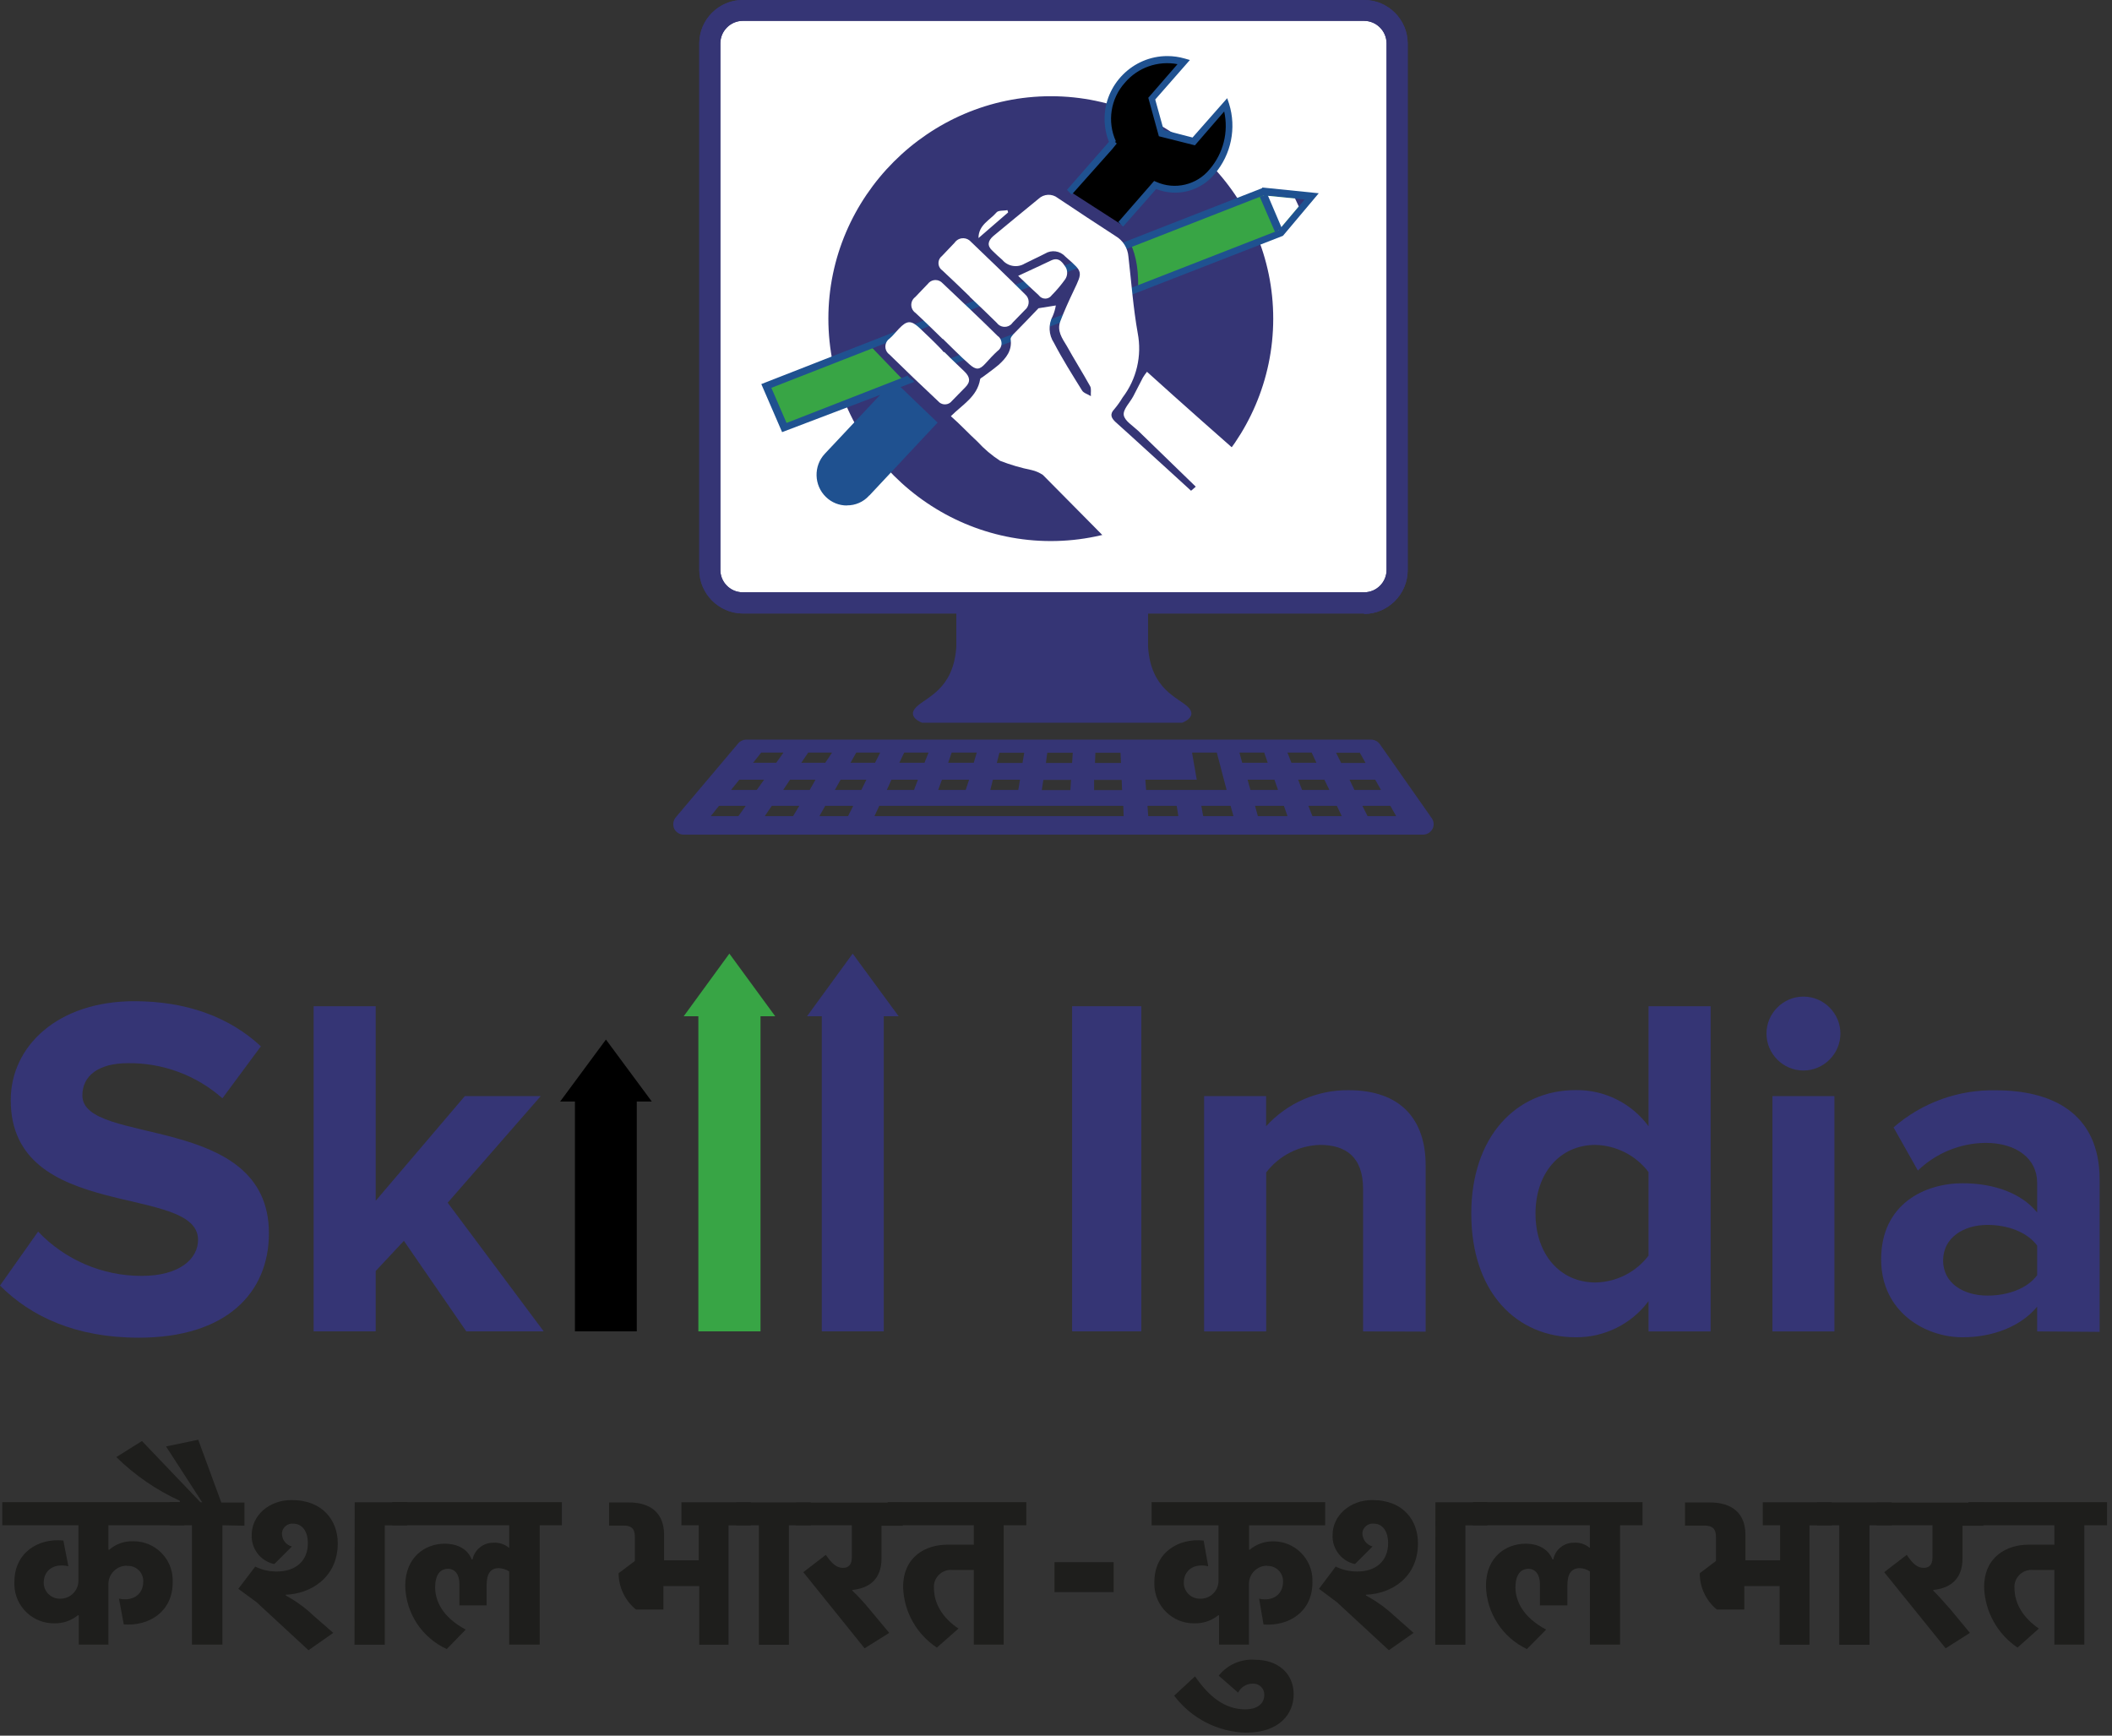 <?xml version="1.0" encoding="UTF-8" standalone="no"?><!DOCTYPE svg PUBLIC "-//W3C//DTD SVG 1.1//EN" "http://www.w3.org/Graphics/SVG/1.1/DTD/svg11.dtd"><svg width="100%" height="100%" viewBox="0 0 421 346" version="1.1" xmlns="http://www.w3.org/2000/svg" xmlns:xlink="http://www.w3.org/1999/xlink" xml:space="preserve" xmlns:serif="http://www.serif.com/" style="fill-rule:evenodd;clip-rule:evenodd;stroke-linejoin:round;stroke-miterlimit:2;"><rect x="0" y="0" width="421" height="346" fill="#333333" stroke="none"/><clipPath id="_clip1"><rect id="Skill-India-Color.svg" x="0" y="0" width="420.009" height="345.402"/></clipPath><g clip-path="url(#_clip1)"><path d="M0,256.265l7.599,-10.753c5.369,5.644 12.83,8.839 20.62,8.831c7.657,-0 11.26,-3.454 11.26,-7.185c0,-11.306 -37.338,-3.396 -37.338,-27.851c0,-10.742 9.338,-19.722 24.628,-19.722c10.27,-0 18.847,3.062 25.237,8.992l-7.668,10.362c-5.191,-4.589 -11.908,-7.085 -18.836,-7c-5.837,-0 -9.084,2.487 -9.084,6.436c0,10.155 37.188,3.293 37.188,27.459c0,11.94 -8.543,20.828 -25.951,20.828c-12.549,-0 -21.472,-4.214 -27.632,-10.362l-0.023,-0.035Z" style="fill:#353575;fill-rule:nonzero;"/><path d="M92.948,265.395l-12.435,-18.041l-5.618,6.01l-0,12.031l-12.377,0l-0,-64.808l12.377,-0l-0,38.777l17.765,-20.863l15.128,0l-18.548,21.254l19.136,25.64l-15.428,0Z" style="fill:#353575;fill-rule:nonzero;"/><rect x="213.712" y="200.587" width="13.793" height="64.809" style="fill:#353575;fill-rule:nonzero;"/><path d="M271.716,265.407l0,-28.346c0,-6.459 -3.454,-8.831 -8.6,-8.831c-4.216,0.122 -8.158,2.142 -10.719,5.492l-0,31.685l-12.377,-0l-0,-46.906l12.365,0l0,6.01c4.204,-4.639 10.204,-7.257 16.464,-7.184c10.363,-0 15.336,5.826 15.336,14.967l0,33.159l-12.469,-0.046Z" style="fill:#353575;fill-rule:nonzero;"/><path d="M328.616,265.407l-0,-6.033c-3.405,4.571 -8.796,7.251 -14.496,7.207c-11.744,0 -20.839,-8.888 -20.839,-24.65c-0,-15.313 8.9,-24.627 20.839,-24.627c5.707,-0.076 11.112,2.611 14.496,7.207l-0,-23.924l12.376,-0l0,64.82l-12.376,-0Zm-0,-15.106l-0,-16.648c-2.517,-3.321 -6.416,-5.319 -10.581,-5.423c-7.116,0 -11.951,5.653 -11.951,13.701c-0,8.048 4.835,13.724 11.951,13.724c4.158,-0.068 8.062,-2.044 10.581,-5.354Z" style="fill:#353575;fill-rule:nonzero;"/><path d="M352.126,206.009c0.013,-4.033 3.335,-7.345 7.368,-7.345c4.043,-0 7.369,3.326 7.369,7.368c0,4.043 -3.326,7.369 -7.369,7.369c-0.015,0 -0.03,0 -0.046,-0c-4.022,-0.019 -7.322,-3.334 -7.322,-7.357c-0,-0.012 -0,-0.023 -0,-0.035Zm1.151,12.492l12.389,0l-0,46.906l-12.354,-0l-0,-46.906l-0.035,0Z" style="fill:#353575;fill-rule:nonzero;"/><path d="M406.078,265.407l-0,-4.928c-3.213,3.903 -8.773,6.102 -14.864,6.102c-7.449,0 -16.234,-5.043 -16.234,-15.543c0,-11.099 8.785,-15.163 16.234,-15.163c6.332,0 11.79,2.026 14.864,5.826l-0,-5.93c-0,-4.801 -4.122,-7.944 -10.27,-7.944c-5.04,0.045 -9.875,2.019 -13.505,5.515l-4.848,-8.6c5.657,-4.938 12.965,-7.577 20.471,-7.392c10.754,0 20.609,4.283 20.609,17.811l0,30.338l-12.457,-0.092Zm-0,-11.203l-0,-5.906c-2.004,-2.706 -5.907,-4.122 -9.89,-4.122c-4.859,0 -8.854,2.602 -8.854,7.093c-0,4.49 3.995,7 8.854,7c3.983,-0 7.886,-1.347 9.89,-4.065Z" style="fill:#353575;fill-rule:nonzero;"/><path d="M120.787,207.23l-9.13,12.354l2.947,-0l0,45.811l12.331,0l0,-45.811l2.994,-0l-9.142,-12.354Z" style="fill-rule:nonzero;"/><path d="M145.391,190.098l-9.107,12.492l2.925,-0l-0,62.805l12.388,0l-0,-62.805l2.936,-0l-9.142,-12.492Z" style="fill:#38a545;fill-rule:nonzero;"/><path d="M169.972,190.098l-9.107,12.492l2.948,-0l-0,62.805l12.354,0l-0,-62.805l2.97,-0l-9.165,-12.492Z" style="fill:#353575;fill-rule:nonzero;"/><path d="M25.26,312.117c-1.991,-0.007 -3.637,1.624 -3.649,3.615c-0.006,0.061 -0.006,0.123 -0,0.184l-0,11.928l-5.907,0l0,-5.837l-0.184,-0c-1.323,1.061 -2.978,1.624 -4.674,1.589c-4.285,0.089 -7.885,-3.361 -7.979,-7.645c-0.012,-0.192 -0.012,-0.384 -0,-0.576c-0,-5.906 4.801,-8.796 9.763,-8.278l1.002,5.135c-2.809,-0.668 -4.916,0.725 -4.916,3.27c-0,0.004 -0,0.007 -0,0.011c-0,1.744 1.434,3.178 3.177,3.178c0,-0 0.231,-0 0.231,-0c1.96,-0.038 3.543,-1.678 3.511,-3.638l0,-10.996l-15.186,0l0,-4.605l36.325,0l-0,4.605l-15.163,0l-0,4.882l0.161,0c1.297,-1.141 2.982,-1.747 4.709,-1.692c0.062,-0.002 0.124,-0.003 0.186,-0.003c4.189,0 7.66,3.391 7.758,7.578l0,0.599c0,5.907 -4.766,8.785 -9.752,8.393l-0.955,-5.135c2.832,0.599 4.835,-0.875 4.835,-3.384c0.078,-1.645 -1.21,-3.063 -2.855,-3.144l-0.369,0l-0.069,-0.034Z" style="fill:#1e1e1c;fill-rule:nonzero;"/><path d="M44.338,304.057l0,23.787l-6.079,0l0,-23.787l-4.421,0l-0,-4.605l2.015,0l-0,-0.276c-4.696,-2.147 -8.982,-5.097 -12.665,-8.716l5.112,-3.201l11.652,12.205l0.345,-0l-7.196,-11.122l6.413,-1.336l4.605,12.527l4.606,-0l-0,4.605l-4.387,-0.081Z" style="fill:#1e1e1c;fill-rule:nonzero;"/><path d="M54.585,311.771c-2.684,-0.61 -4.556,-3.088 -4.41,-5.837c0,-3.719 3.339,-6.908 7.945,-6.908c6.321,0 9.21,4.202 9.21,8.601c0,6.908 -5.468,10.097 -10.362,10.27l0,0.161c2.003,1.082 3.854,2.426 5.504,3.995l3.96,3.454l-4.939,3.454l-10.362,-9.579l-3.627,-2.66l3.374,-4.432c1.344,0.666 2.828,1.001 4.329,0.978c3.696,0 6.159,-2.084 6.159,-5.63c0,-2.579 -1.301,-3.903 -2.855,-3.903c-1.119,-0.135 -2.154,0.667 -2.303,1.785c-0.006,0.076 -0.006,0.153 0,0.23c0.006,1.193 0.824,2.24 1.981,2.533l-3.454,3.454l-0.15,0.034Zm16.119,-12.296l10.465,0l0,4.605l-4.467,0l0,23.787l-6.033,0l0.035,-28.392Z" style="fill:#1e1e1c;fill-rule:nonzero;"/><path d="M101.502,308.49l0,-4.433l-23.338,0l0,-4.605l33.838,0l0,4.605l-4.421,0l0,23.787l-6.079,0l0,-14.587c-0.62,-0.399 -1.336,-0.626 -2.072,-0.657c-1.693,0 -2.43,1.152 -2.43,3.454l0,3.973l-5.422,-0l-0,-4.306c-0,-1.9 -0.921,-2.994 -2.303,-2.994c-1.151,0 -2.533,0.737 -2.533,3.719c-0,2.602 1.393,5.906 6.091,8.405l-3.777,3.88c-4.942,-2.256 -8.168,-7.165 -8.278,-12.596c0,-5.757 3.995,-8.405 7.829,-8.405c2.637,0 4.606,1.071 5.423,3.132l0.161,-0c0.405,-1.946 2.146,-3.347 4.133,-3.327c1.125,-0.08 2.238,0.275 3.109,0.99l0.069,-0.035Z" style="fill:#1e1e1c;fill-rule:nonzero;"/><path d="M135.858,299.475l13.816,0l0,4.605l-4.455,0l-0,23.787l-5.838,0l0,-11.686l-7.138,0l-0,4.663l-5.48,-0c-2.172,-1.773 -3.44,-4.427 -3.454,-7.23l3.246,-2.441l0,-4.813c0,-1.681 -0.771,-2.245 -2.233,-2.245l-2.902,0l0,-4.605l4.053,-0c2.878,-0 6.908,1.07 6.908,6.47l0,5.066l6.908,0l0,-7l-3.454,-0l0,-4.605l0.023,0.034Z" style="fill:#1e1e1c;fill-rule:nonzero;"/><path d="M157.262,304.057l-0,23.822l-5.987,-0l-0,-23.822l-4.548,0l-0,-4.559l14.91,0l-0,4.559l-4.375,0Z" style="fill:#1e1e1c;fill-rule:nonzero;"/><path d="M169.915,317.091c1.224,1.182 2.378,2.435 3.454,3.753l3.891,4.663l-4.916,3.074l-12.216,-15.175l4.491,-3.454c1.278,1.889 2.21,2.591 3.454,2.591c0.967,-0 1.727,-0.53 1.727,-2.073l-0,-6.413l-11.157,0l0,-4.513l21.311,0l0,4.606l-4.236,-0l-0,6.516c-0,4.156 -2.464,5.837 -5.423,6.229c-0.115,-0 -0.242,0.069 -0.403,0.069l-0,0.219l0.023,-0.092Z" style="fill:#1e1e1c;fill-rule:nonzero;"/><path d="M186.782,328.454c-4.081,-2.673 -6.607,-7.178 -6.758,-12.054c-0,-6.183 4.605,-8.474 8.784,-8.474l5.308,-0l-0,-3.869l-17.167,0l0,-4.605l27.633,0l-0,4.605l-4.514,0l0,23.787l-5.952,0l-0,-14.875l-4.248,-0c-0.112,-0.011 -0.224,-0.017 -0.337,-0.017c-1.735,0 -3.202,1.339 -3.359,3.068c-0.017,0.188 -0.017,0.376 -0,0.564c-0,3.235 1.876,6.056 4.893,8.059l-4.272,3.765l-0.011,0.046Z" style="fill:#1e1e1c;fill-rule:nonzero;"/><path d="M252.604,312.117c-0.015,-0 -0.031,-0 -0.046,-0c-1.954,-0 -3.567,1.593 -3.592,3.546c-0.006,0.084 -0.006,0.169 -0,0.253l-0,11.928l-5.964,0l-0,-5.837l-0.161,-0c-1.324,1.06 -2.979,1.622 -4.675,1.589c-0.077,0.002 -0.155,0.003 -0.232,0.003c-4.223,0 -7.723,-3.416 -7.827,-7.637l-0,-0.587c-0,-5.906 4.778,-8.796 9.821,-8.278l0.921,5.135c-2.752,-0.668 -4.87,0.725 -4.87,3.27c-0.019,1.726 1.382,3.164 3.108,3.189l0.231,-0c0.011,0 0.023,0 0.034,0c1.937,0 3.534,-1.586 3.546,-3.523l0,-11.111l-13.344,0l0,-4.605l34.598,0l0,4.605l-15.163,0l-0,4.882l0.115,0c1.287,-1.088 2.92,-1.684 4.605,-1.681c0.051,-0.001 0.101,-0.001 0.151,-0.001c4.202,-0 7.679,3.411 7.759,7.612l0,0.564c0,5.906 -4.732,8.784 -9.752,8.393l-0.875,-5.135c2.775,0.599 4.767,-0.875 4.767,-3.385c0.071,-1.651 -1.228,-3.069 -2.879,-3.143l-0.31,-0l0.034,-0.046Z" style="fill:#1e1e1c;fill-rule:nonzero;"/><path d="M270.012,311.771c-2.675,-0.616 -4.534,-3.096 -4.375,-5.837c0,-3.719 3.385,-6.908 7.887,-6.908c6.344,0 9.13,4.202 9.13,8.601c0,6.908 -5.388,10.097 -10.362,10.27l-0,0.161c2.024,1.088 3.9,2.431 5.584,3.995l3.903,3.454l-4.928,3.454l-10.362,-9.579l-3.569,-2.66l3.327,-4.432c1.362,0.665 2.861,1 4.376,0.978c3.615,0 6.079,-2.084 6.079,-5.63c-0,-2.579 -1.244,-3.903 -2.821,-3.903c-1.114,-0.142 -2.149,0.65 -2.303,1.762l0,0.253c0.048,1.19 0.866,2.219 2.015,2.533l-3.454,3.454l-0.127,0.034Zm16.119,-12.296l10.362,0l0,4.605l-4.386,0l-0,23.787l-6.01,0l0.034,-28.392Z" style="fill:#1e1e1c;fill-rule:nonzero;"/><path d="M316.918,308.49l-0,-4.433l-23.326,0l-0,-4.605l33.826,0l0,4.605l-4.479,0l0,23.787l-6.01,0l0,-14.587c-0.588,-0.395 -1.273,-0.622 -1.98,-0.657c-1.75,0 -2.51,1.152 -2.51,3.454l0,3.973l-5.48,-0l-0,-4.306c-0,-1.9 -0.956,-2.994 -2.303,-2.994c-1.151,0 -2.567,0.737 -2.567,3.719c-0,2.602 1.404,5.906 6.113,8.405l-3.834,3.88c-4.879,-2.311 -8.046,-7.199 -8.163,-12.596c0,-5.757 3.984,-8.405 7.899,-8.405c2.555,0 4.513,1.071 5.365,3.132l0.161,-0c0.377,-1.944 2.107,-3.353 4.087,-3.327c1.129,-0.092 2.25,0.264 3.12,0.99l0.081,-0.035Z" style="fill:#1e1e1c;fill-rule:nonzero;"/><path d="M351.32,299.475l13.816,0l0,4.605l-4.444,0l-0,23.787l-5.941,0l-0,-11.686l-7.046,0l-0,4.663l-5.492,-0c-2.153,-1.781 -3.396,-4.437 -3.385,-7.23l3.224,-2.441l-0,-4.813c-0,-1.681 -0.783,-2.245 -2.303,-2.245l-3.868,0l-0,-4.605l5.054,-0c2.913,-0 7,1.07 7,6.47l0,5.066l6.908,0l0,-7l-3.454,-0l0,-4.605l-0.069,0.034Z" style="fill:#1e1e1c;fill-rule:nonzero;"/><path d="M372.654,304.057l0,23.822l-6.021,-0l-0,-23.822l-4.421,0l-0,-4.559l14.875,0l-0,4.559l-4.433,0Z" style="fill:#1e1e1c;fill-rule:nonzero;"/><path d="M385.365,317.091c0.864,0.852 1.716,1.761 3.454,3.753l3.857,4.663l-4.836,3.074l-12.25,-15.175l4.49,-3.454c1.29,1.889 2.165,2.591 3.397,2.591c1.013,-0 1.738,-0.53 1.738,-2.073l0,-6.413l-11.145,0l0,-4.513l21.277,0l0,4.606l-4.145,-0l0,6.516c0,4.156 -2.486,5.837 -5.434,6.229l-0.403,0.069l0,0.127Z" style="fill:#1e1e1c;fill-rule:nonzero;"/><path d="M402.198,328.454c-4.039,-2.703 -6.532,-7.197 -6.69,-12.054c0,-6.183 4.675,-8.474 8.785,-8.474l5.216,-0l-0,-3.869l-17.132,0l-0,-4.605l27.632,0l-0,4.605l-4.525,0l0,23.787l-5.975,0l-0,-14.875l-4.237,-0c-0.113,-0.011 -0.226,-0.017 -0.339,-0.017c-1.733,-0 -3.2,1.331 -3.369,3.056c-0.017,0.192 -0.017,0.385 0,0.576c0,3.235 1.912,6.056 4.859,8.059l-4.225,3.765l-0,0.046Z" style="fill:#1e1e1c;fill-rule:nonzero;"/><path d="M248.379,345.402c-5.646,-0.148 -10.926,-2.868 -14.323,-7.38l4.156,-3.845c2.74,3.937 5.838,6.574 10.052,6.574c1.922,-0 3.753,-0.818 3.753,-2.89c0.001,-0.028 0.001,-0.055 0.001,-0.082c0,-1.152 -0.923,-2.11 -2.074,-2.152l-0.195,0c-1.242,-0.021 -2.391,0.675 -2.948,1.785l-3.868,-3.374c1.738,-2.196 4.46,-3.388 7.253,-3.177c4.341,-0 7.691,2.544 7.691,6.908c0,3.776 -2.74,7.622 -9.498,7.622l-0,0.011Z" style="fill:#1e1e1c;fill-rule:nonzero;"/><rect x="210.2" y="311.415" width="11.79" height="5.964" style="fill:#1e1e1c;fill-rule:nonzero;"/><path d="M272.868,3.362l-125.658,-0c-2.484,0.006 -4.524,2.052 -4.524,4.536l-0,106.442c-0,2.482 2.042,4.524 4.524,4.524l125.658,0c2.478,-0.006 4.513,-2.047 4.513,-4.524l-0,-106.442c-0,-2.48 -2.034,-4.523 -4.513,-4.536Zm-86.535,73.893c-4.813,-0 -4.813,-7.438 -0,-7.438c4.813,0 4.789,7.438 -0,7.438Z" style="fill:#fff;fill-rule:nonzero;"/><path d="M209.544,19.181c-0.027,0 -0.054,0 -0.081,0c-24.323,0 -44.338,20.015 -44.338,44.338c0,24.324 20.015,44.338 44.338,44.338c24.297,0 44.301,-19.971 44.338,-44.268l0,-0.07c0.007,-24.295 -19.962,-44.3 -44.257,-44.338Zm-23.211,58.074c-4.813,-0 -4.813,-7.426 -0,-7.426c4.813,-0 4.789,7.426 -0,7.426Z" style="fill:#353575;fill-rule:nonzero;"/><path d="M223.36,44.695l5.308,-6.021l1.6,-1.831c3.941,1.817 8.651,0.705 11.364,-2.683c3.116,-3.672 4.146,-8.695 2.728,-13.298l-6.309,7.288l-6.516,-1.669l-1.9,-6.908l6.39,-7.254c-4.412,-1.301 -9.2,0.124 -12.181,3.627c-2.996,3.389 -3.728,8.243 -1.866,12.365l0.219,-0.287l-8.888,10.154l10.12,6.517l-0.069,0Z" style="fill-rule:nonzero;"/><path d="M223.867,45.167l-0.933,-0.921l7.127,-8.175l0.426,0.185c3.699,1.664 8.089,0.625 10.65,-2.522c2.72,-3.166 3.793,-7.437 2.89,-11.513l-5.838,6.747l-7.184,-1.808l-2.107,-7.668l5.826,-6.701c-3.908,-0.745 -7.927,0.674 -10.5,3.708c-2.852,3.183 -3.554,7.773 -1.785,11.663l-0.196,0.103l0.369,0.346l-0.933,1.151l-8.059,9.05l-0.933,-0.967l8.37,-9.568c-0.578,-1.464 -0.875,-3.023 -0.875,-4.597c-0,-6.859 5.644,-12.504 12.503,-12.504c1.169,0 2.332,0.164 3.455,0.487l1.048,0.299l-6.908,7.876l1.681,6.079l5.756,1.496l6.908,-7.84l0.369,1.094c1.518,4.843 0.433,10.143 -2.867,14c-2.798,3.445 -7.549,4.669 -11.663,3.005l-1.278,1.474l-5.308,6.021l-0.011,0Z" style="fill:#1f5190;fill-rule:nonzero;"/><path d="M178.158,76.783l-13.229,14l-0.057,0.069c-2.076,2.18 -1.993,5.682 0.184,7.76c1.009,0.968 2.355,1.509 3.754,1.509c1.477,0 2.892,-0.603 3.914,-1.67c0.05,-0.004 0.094,-0.035 0.115,-0.08l13.206,-14.093l-7.887,-7.53l0,0.035Zm-8.911,19.987c-0.22,0.096 -0.457,0.145 -0.697,0.145c-0.696,-0 -1.329,-0.416 -1.606,-1.054l0,-0.081c-0.341,-0.9 0.094,-1.924 0.979,-2.303c0.234,-0.115 0.492,-0.176 0.754,-0.176c0.665,0 1.271,0.39 1.549,0.994l0.069,0.172c0.368,0.885 -0.045,1.916 -0.921,2.303l-0.127,0Z" style="fill-rule:nonzero;"/><path d="M168.844,100.765c-1.569,0.015 -3.081,-0.594 -4.202,-1.692c-2.406,-2.315 -2.505,-6.19 -0.219,-8.624l13.724,-14.61l8.75,8.405l-13.586,14.518c-0.092,-0 -0.103,0.081 -0.103,0.081c-1.118,1.225 -2.706,1.916 -4.364,1.899l0,0.023Zm-3.868,-9.038l0.333,-0.437l12.838,-13.701l7,6.804l-12.768,13.54c-0.037,0.017 -0.079,0.017 -0.115,0c-0.875,0.989 -2.134,1.556 -3.454,1.554c-1.248,0.013 -2.45,-0.472 -3.339,-1.347c-1.79,-1.699 -2.019,-4.503 -0.53,-6.47l0.035,0.057Zm3.592,5.838c-1.337,-0.044 -2.404,-1.173 -2.372,-2.51c0.011,-0.288 0.069,-0.572 0.173,-0.841c0.265,-0.588 0.736,-1.059 1.324,-1.324c0.273,-0.13 0.572,-0.197 0.875,-0.196c1.004,-0.022 1.912,0.615 2.233,1.566c0.498,1.216 -0.088,2.626 -1.301,3.132c-0.297,0.114 -0.614,0.172 -0.932,0.173Zm-0,-3.627c-0.15,0.007 -0.298,0.038 -0.438,0.092c-0.29,0.121 -0.524,0.347 -0.656,0.633c-0.092,0.3 -0.092,0.621 -0,0.921c0.253,0.589 0.925,0.887 1.531,0.68c0.551,-0.105 0.953,-0.591 0.953,-1.152c0,-0.643 -0.529,-1.172 -1.172,-1.172c-0.073,0 -0.146,0.007 -0.218,0.021l-0,-0.023Z" style="fill:#1f5190;fill-rule:nonzero;"/><path d="M251.844,38.178l-99.234,38.306l3.281,8.715l27.172,-10.477c-0.037,-0.207 -0.055,-0.417 -0.055,-0.627c-0,-1.958 1.611,-3.569 3.569,-3.569c0.064,-0 0.129,0.002 0.193,0.005c1.203,-0.008 2.326,0.613 2.959,1.635l65.477,-25.26l6.344,-7.53l-9.671,-1.232l-0.035,0.034Z" style="fill:#38a545;fill-rule:nonzero;"/><path d="M223.072,45.605l-15.543,-9.338l-13.263,6.056l-9.994,4.675l-12.181,20.505l8.163,8.485l10.051,10.363l36.567,-28.934c0.253,-9.337 -3.8,-11.801 -3.8,-11.801l0,-0.011Zm-36.739,31.65c-4.813,-0 -4.813,-7.438 -0,-7.438c4.813,0 4.789,7.438 -0,7.438Z" style="fill:#353575;fill-rule:nonzero;"/><path d="M257.658,38.743l1.336,3.074l2.084,-2.764l-3.42,-0.31Z" style="fill:#353575;fill-rule:nonzero;"/><path d="M251.637,37.488l-99.879,39.076l4.145,9.579l26.343,-10.016c-0.185,-0.472 -1.278,-0.795 -1.278,-1.255l-24.178,9.441l-3.029,-7l98.129,-38.375l8.163,0.841l-5.181,6.136l-65.753,25.664c0.357,0.368 0.806,0.518 0.99,0.99l65.627,-25.56l7.138,-8.485l-11.295,-1.151l0.058,0.115Z" style="fill:#1f5190;fill-rule:nonzero;"/><path d="M258.154,39.572l-6.31,-0.622l3.028,6.965l4.018,-4.766l-0.736,-1.577Z" style="fill:#fff;fill-rule:nonzero;"/><path d="M251.844,38.95l3.028,6.965l-3.028,-6.965Z" style="fill:#e9552a;fill-rule:nonzero;"/><path d="M254.147,46.226l-3.028,-6.988l1.485,-0.576l2.971,6.966l-1.428,0.598Z" style="fill:#1f5190;fill-rule:nonzero;"/><path d="M275.032,148.327c-0.393,-0.55 -1.027,-0.88 -1.704,-0.886l-124.598,-0c-0.616,0.004 -1.199,0.283 -1.589,0.76l-12.434,14.725c-0.534,0.645 -0.651,1.543 -0.3,2.303c0.365,0.71 1.102,1.157 1.9,1.151l147.429,0c0.768,-0.031 1.463,-0.471 1.819,-1.151c0.351,-0.678 0.293,-1.497 -0.149,-2.119l-10.362,-14.783l-0.012,0Zm-3.972,1.727l1.151,2.038l-4.87,0l-1.013,-2.038l4.732,0Zm-52.708,0l5.008,0l0.092,2.038l-5.181,0l0.081,-2.038Zm-0.208,5.411l5.446,0l0.081,2.038l-5.573,0l0,-2.072l0.046,0.034Zm-9.383,-5.411l5.077,0l-0.126,2.038l-5.227,0l0.276,-2.038Zm-0.783,5.411l5.527,0l-0.139,2.038l-5.699,0l0.311,-2.038Zm-8.762,-5.411l4.951,0l-0.345,2.038l-5.124,0l0.518,-2.038Zm-1.301,5.377l5.412,-0l-0.346,2.038l-5.572,-0l0.506,-2.038Zm-8.209,-5.411l4.997,-0l-0.599,2.038l-5.1,-0l0.702,-2.038Zm-1.945,5.411l5.411,-0l-0.668,2.038l-5.492,-0l0.749,-2.038Zm-7.519,-5.411l4.847,-0l-0.805,2.038l-5.009,-0l0.967,-2.038Zm-2.544,5.411l5.273,-0l-0.771,2.038l-5.423,-0l0.921,-2.038Zm-7.012,-5.411l4.767,-0l-1.025,2.038l-4.893,-0l1.151,-2.038Zm-9.579,-0l4.755,-0l-1.359,2.038l-4.778,-0l1.382,-2.038Zm-9.418,-0l4.49,-0l-1.45,2.038l-4.606,-0l1.612,-2.038l-0.046,-0Zm-4.49,12.664l-5.504,0l1.624,-2.037l5.331,-0l-1.451,2.037Zm3.707,-5.215l-5.181,-0l1.647,-2.038l4.939,-0l-1.485,2.072l0.08,-0.034Zm7.311,5.215l-5.757,0l1.382,-2.037l5.48,-0l-1.22,2.037l0.115,0Zm3.189,-5.215l-5.284,-0l1.358,-2.038l5.078,-0l-1.152,2.038Zm7.783,5.215l-5.848,0l1.151,-2.037l5.584,-0l-1.025,2.037l0.138,0Zm2.568,-5.215l-5.342,-0l1.151,-2.038l5.135,-0l-1.002,2.038l0.058,-0Zm2.556,5.215l0.956,-2.037l48.644,-0l0.069,2.037l-49.669,0Zm53.675,-12.664l0.15,2.038l5.17,-0l-0.311,-2.038l-5.009,-0Zm0.323,5.411l10.247,-0l-0.944,-5.411l4.939,-0l1.957,7.449l-16.05,-0l-0.149,-2.038Zm0.575,7.253l-0.149,-2.037l5.826,-0l0.322,2.037l-5.999,0Zm10.95,0l-0.369,-2.037l5.838,-0l0.564,2.037l-6.033,0Zm7.23,-12.664l4.939,-0l0.703,2.038l-5.089,-0l-0.553,-2.038Zm1.624,5.411l5.353,-0l0.714,2.038l-5.503,-0l-0.564,-2.038Zm2.049,7.253l-0.564,-2.037l5.756,-0l0.714,2.037l-5.906,0Zm5.895,-12.664l4.824,-0l0.955,2.038l-4.985,-0l-0.794,-2.038Zm2.141,5.411l5.227,-0l0.99,2.038l-5.445,-0l-0.772,-2.038Zm2.833,7.253l-0.795,-2.037l5.676,-0l0.967,2.037l-5.848,0Zm7.357,-7.253l5.169,-0l1.151,2.038l-5.296,-0l-0.978,-2.038l-0.046,-0Zm3.638,7.253l-1.025,-2.037l5.573,-0l1.151,2.037l-5.699,0Z" style="fill:#353575;fill-rule:nonzero;"/><path d="M182.637,140.959c-1.992,1.98 1.151,3.108 1.151,3.108l51.891,0c0,0 3.144,-1.151 1.152,-3.108c-1.992,-1.958 -7.426,-3.454 -7.979,-12.02l-0,-6.828l-38.225,0l0,6.839c-0.564,8.566 -6.033,10.005 -7.99,12.009Z" style="fill:#353575;fill-rule:nonzero;"/><path d="M271.924,122.295l-123.873,0c-4.766,-0.025 -8.671,-3.961 -8.658,-8.727l-0,-105.002c0.044,-4.717 3.94,-8.572 8.658,-8.566l123.873,-0c0.007,-0 0.015,-0 0.023,-0c4.741,-0 8.645,3.894 8.658,8.635l-0,105.025c0.006,4.773 -3.909,8.709 -8.681,8.727l-0,-0.092Zm-123.873,-118.139c-2.435,0.013 -4.437,2.009 -4.456,4.445l0,105.002c0,0.007 0,0.015 0,0.023c0,2.429 1.992,4.431 4.421,4.444l123.908,-0c0.007,-0 0.015,0 0.023,0c2.438,0 4.444,-2.006 4.444,-4.444c-0,-0 -0,-105.025 -0,-105.025c-0.025,-2.438 -2.03,-4.432 -4.467,-4.445l-123.873,0Z" style="fill:#353575;fill-rule:nonzero;"/><path d="M271.924,122.295l-123.873,0c-4.766,-0.025 -8.671,-3.961 -8.658,-8.727l-0,-105.002c0.044,-4.717 3.94,-8.572 8.658,-8.566l123.873,-0c0.007,-0 0.015,-0 0.023,-0c4.741,-0 8.645,3.894 8.658,8.635l-0,105.025c0.006,4.773 -3.909,8.709 -8.681,8.727l-0,-0.092Zm-123.873,-118.139c-2.435,0.013 -4.437,2.009 -4.456,4.445l0,105.002c0,0.007 0,0.015 0,0.023c0,2.429 1.992,4.431 4.421,4.444l123.908,-0c0.007,-0 0.015,0 0.023,0c2.438,0 4.444,-2.006 4.444,-4.444c-0,-0 -0,-105.025 -0,-105.025c-0.025,-2.438 -2.03,-4.432 -4.467,-4.445l-123.873,0Z" style="fill:#353575;fill-rule:nonzero;"/><path d="M185.504,63.105l0.368,0.518l-0.368,-0.518Z" style="fill:#fff;fill-rule:nonzero;"/><path d="M249.081,117.84c0.484,-0.472 -0.875,-0.518 -0.403,-1.025c-0.391,-0.472 -17.892,1.071 -18.145,0.783c-6.217,-6.263 3.857,3.949 -2.303,-2.303c-6.77,-6.908 -13.505,-13.735 -20.332,-20.609c-0.682,-0.463 -1.443,-0.794 -2.246,-0.978c-2.143,-0.435 -4.247,-1.051 -6.286,-1.843c-1.665,-1.079 -3.186,-2.368 -4.525,-3.834c-1.819,-1.669 -3.454,-3.454 -5.296,-5.065c2.303,-2.303 5.239,-3.869 5.826,-7.323c-0,-0.253 0.414,-0.38 0.622,-0.564c1.013,-0.76 2.038,-1.485 3.016,-2.303c1.554,-1.381 2.786,-2.913 2.441,-5.215c0,-0.265 0.311,-0.645 0.541,-0.921c1.704,-1.75 3.385,-3.454 5.02,-5.193l3.454,-0.553c-0.117,0.721 -0.322,1.425 -0.61,2.096c-0.918,1.683 -0.829,3.744 0.23,5.342c1.704,3.27 3.661,6.367 5.596,9.487c0.299,0.541 1.151,0.748 1.773,1.151c-0.069,-0.644 0.138,-1.45 -0.15,-1.98c-1.508,-2.717 -3.143,-5.308 -4.674,-8.059c-0.899,-1.485 -1.992,-2.982 -1.267,-4.893c0.725,-1.912 1.716,-4.122 2.694,-6.16c1.75,-3.673 1.796,-3.673 -1.347,-6.425c-0.119,-0.127 -0.25,-0.242 -0.391,-0.345c-1.025,-1.12 -2.718,-1.353 -4.007,-0.553c-1.301,0.68 -2.74,1.313 -4.076,2.004c-1.453,0.874 -3.346,0.554 -4.432,-0.749c-0.657,-0.575 -1.301,-1.151 -1.946,-1.796c-1.152,-1.024 -0.944,-1.992 0.126,-2.947c3.029,-2.499 6.01,-4.974 9.038,-7.438c1.055,-0.997 2.7,-1.066 3.834,-0.161c3.857,2.602 7.703,5.1 11.514,7.587c1.476,0.861 2.437,2.395 2.567,4.099c0.588,5.1 0.956,10.212 1.854,15.255c0.871,4.512 -0.228,9.186 -3.017,12.838c-0.483,0.809 -1.03,1.579 -1.634,2.302c-0.979,1.014 -0.645,1.773 0.264,2.614c3.65,3.258 7.196,6.563 10.788,9.798c5.239,4.824 10.501,9.591 15.797,14.38c0.449,0.403 0.967,0.783 1.416,1.151c-0.37,-0.884 -0.937,-1.671 -1.658,-2.302c-7.242,-7.139 -14.541,-14.219 -21.875,-21.323c-1.025,-0.967 -2.706,-1.98 -2.867,-3.132c-0.161,-1.151 1.243,-2.487 1.899,-3.742c0.657,-1.255 1.255,-2.44 1.923,-3.73c0.246,-0.399 0.515,-0.783 0.806,-1.151c13.816,12.503 31.72,28 45.605,40.435l-25.157,3.293Z" style="fill:#fff;fill-rule:nonzero;"/><path d="M187.933,67.538c1.773,1.715 3.454,3.454 5.319,5.089c1.301,1.151 1.992,1.151 3.178,-0.162c0.783,-0.852 1.566,-1.738 2.429,-2.51c0.491,-0.342 0.784,-0.903 0.784,-1.501c-0,-0.378 -0.117,-0.746 -0.334,-1.055c-0.117,-0.176 -0.27,-0.325 -0.45,-0.437c-3.615,-3.581 -7.264,-7 -10.96,-10.5c-0.361,-0.406 -0.878,-0.639 -1.421,-0.639c-0.476,0 -0.935,0.179 -1.285,0.501c-0.084,0.069 -0.158,0.151 -0.219,0.241c-0.875,0.875 -1.681,1.796 -2.544,2.66c-0.49,0.365 -0.779,0.941 -0.779,1.552c-0,0.425 0.14,0.839 0.399,1.177c0.119,0.163 0.268,0.304 0.437,0.414c1.82,1.681 3.616,3.454 5.412,5.204l0.034,-0.034Z" style="fill:#fff;fill-rule:nonzero;"/><path d="M193.299,59.156c1.784,1.715 3.649,3.454 5.399,5.204c0.621,0.857 1.835,1.054 2.694,0.437c0.19,-0.139 0.353,-0.311 0.484,-0.506c0.806,-0.818 1.646,-1.681 2.418,-2.487c0.86,-0.684 1.015,-1.95 0.345,-2.821c-0.09,-0.105 -0.186,-0.205 -0.288,-0.299c-3.454,-3.454 -7.184,-7 -10.822,-10.5c-0.74,-0.846 -2.043,-0.934 -2.89,-0.196c-0.133,0.113 -0.25,0.245 -0.345,0.391c-0.841,0.91 -1.693,1.75 -2.533,2.66c-0.768,0.589 -0.918,1.704 -0.334,2.475c0.118,0.151 0.257,0.283 0.414,0.392c1.854,1.704 3.627,3.454 5.458,5.204l-0,0.046Z" style="fill:#fff;fill-rule:nonzero;"/><path d="M188.129,70.232c-0.153,-0.22 -0.322,-0.428 -0.507,-0.622c-1.381,-1.439 -2.832,-2.821 -4.26,-4.168c-1.738,-1.635 -2.556,-1.623 -4.202,0.115c-0.622,0.657 -1.151,1.347 -1.819,1.923c-0.882,0.595 -1.121,1.809 -0.53,2.694c0.13,0.186 0.29,0.349 0.472,0.484c3.19,3.12 6.425,6.24 9.741,9.337c0.619,0.732 1.731,0.825 2.464,0.207c0.099,-0.08 0.188,-0.173 0.264,-0.276c0.944,-0.921 1.75,-1.831 2.683,-2.74c1.151,-1.151 0.852,-2.119 -0.196,-3.143c-1.047,-1.025 -1.922,-1.831 -2.89,-2.764l-1.151,-1.151l-0.069,0.104Z" style="fill:#fff;fill-rule:nonzero;"/><path d="M203.004,55.034c1.451,1.393 2.752,2.637 4.065,3.834c0.296,0.413 0.774,0.659 1.282,0.659c0.333,-0 0.658,-0.106 0.928,-0.302c0.136,-0.101 0.256,-0.221 0.357,-0.357c0.988,-0.995 1.893,-2.07 2.706,-3.212c0.454,-0.687 0.507,-1.567 0.138,-2.303c-0.61,-0.909 -1.313,-2.176 -2.89,-1.462c-2.142,1.025 -4.295,2.015 -6.632,3.097l0.046,0.046Z" style="fill:#fff;fill-rule:nonzero;"/><path d="M195.049,47.458c2.083,-1.784 4.006,-3.454 5.906,-5.112c-0.031,-0.159 -0.081,-0.314 -0.15,-0.46c-0.748,0.161 -1.796,-0 -2.176,0.472c-1.278,1.52 -3.58,2.452 -3.58,5.1Z" style="fill:#fff;fill-rule:nonzero;"/></g></svg>